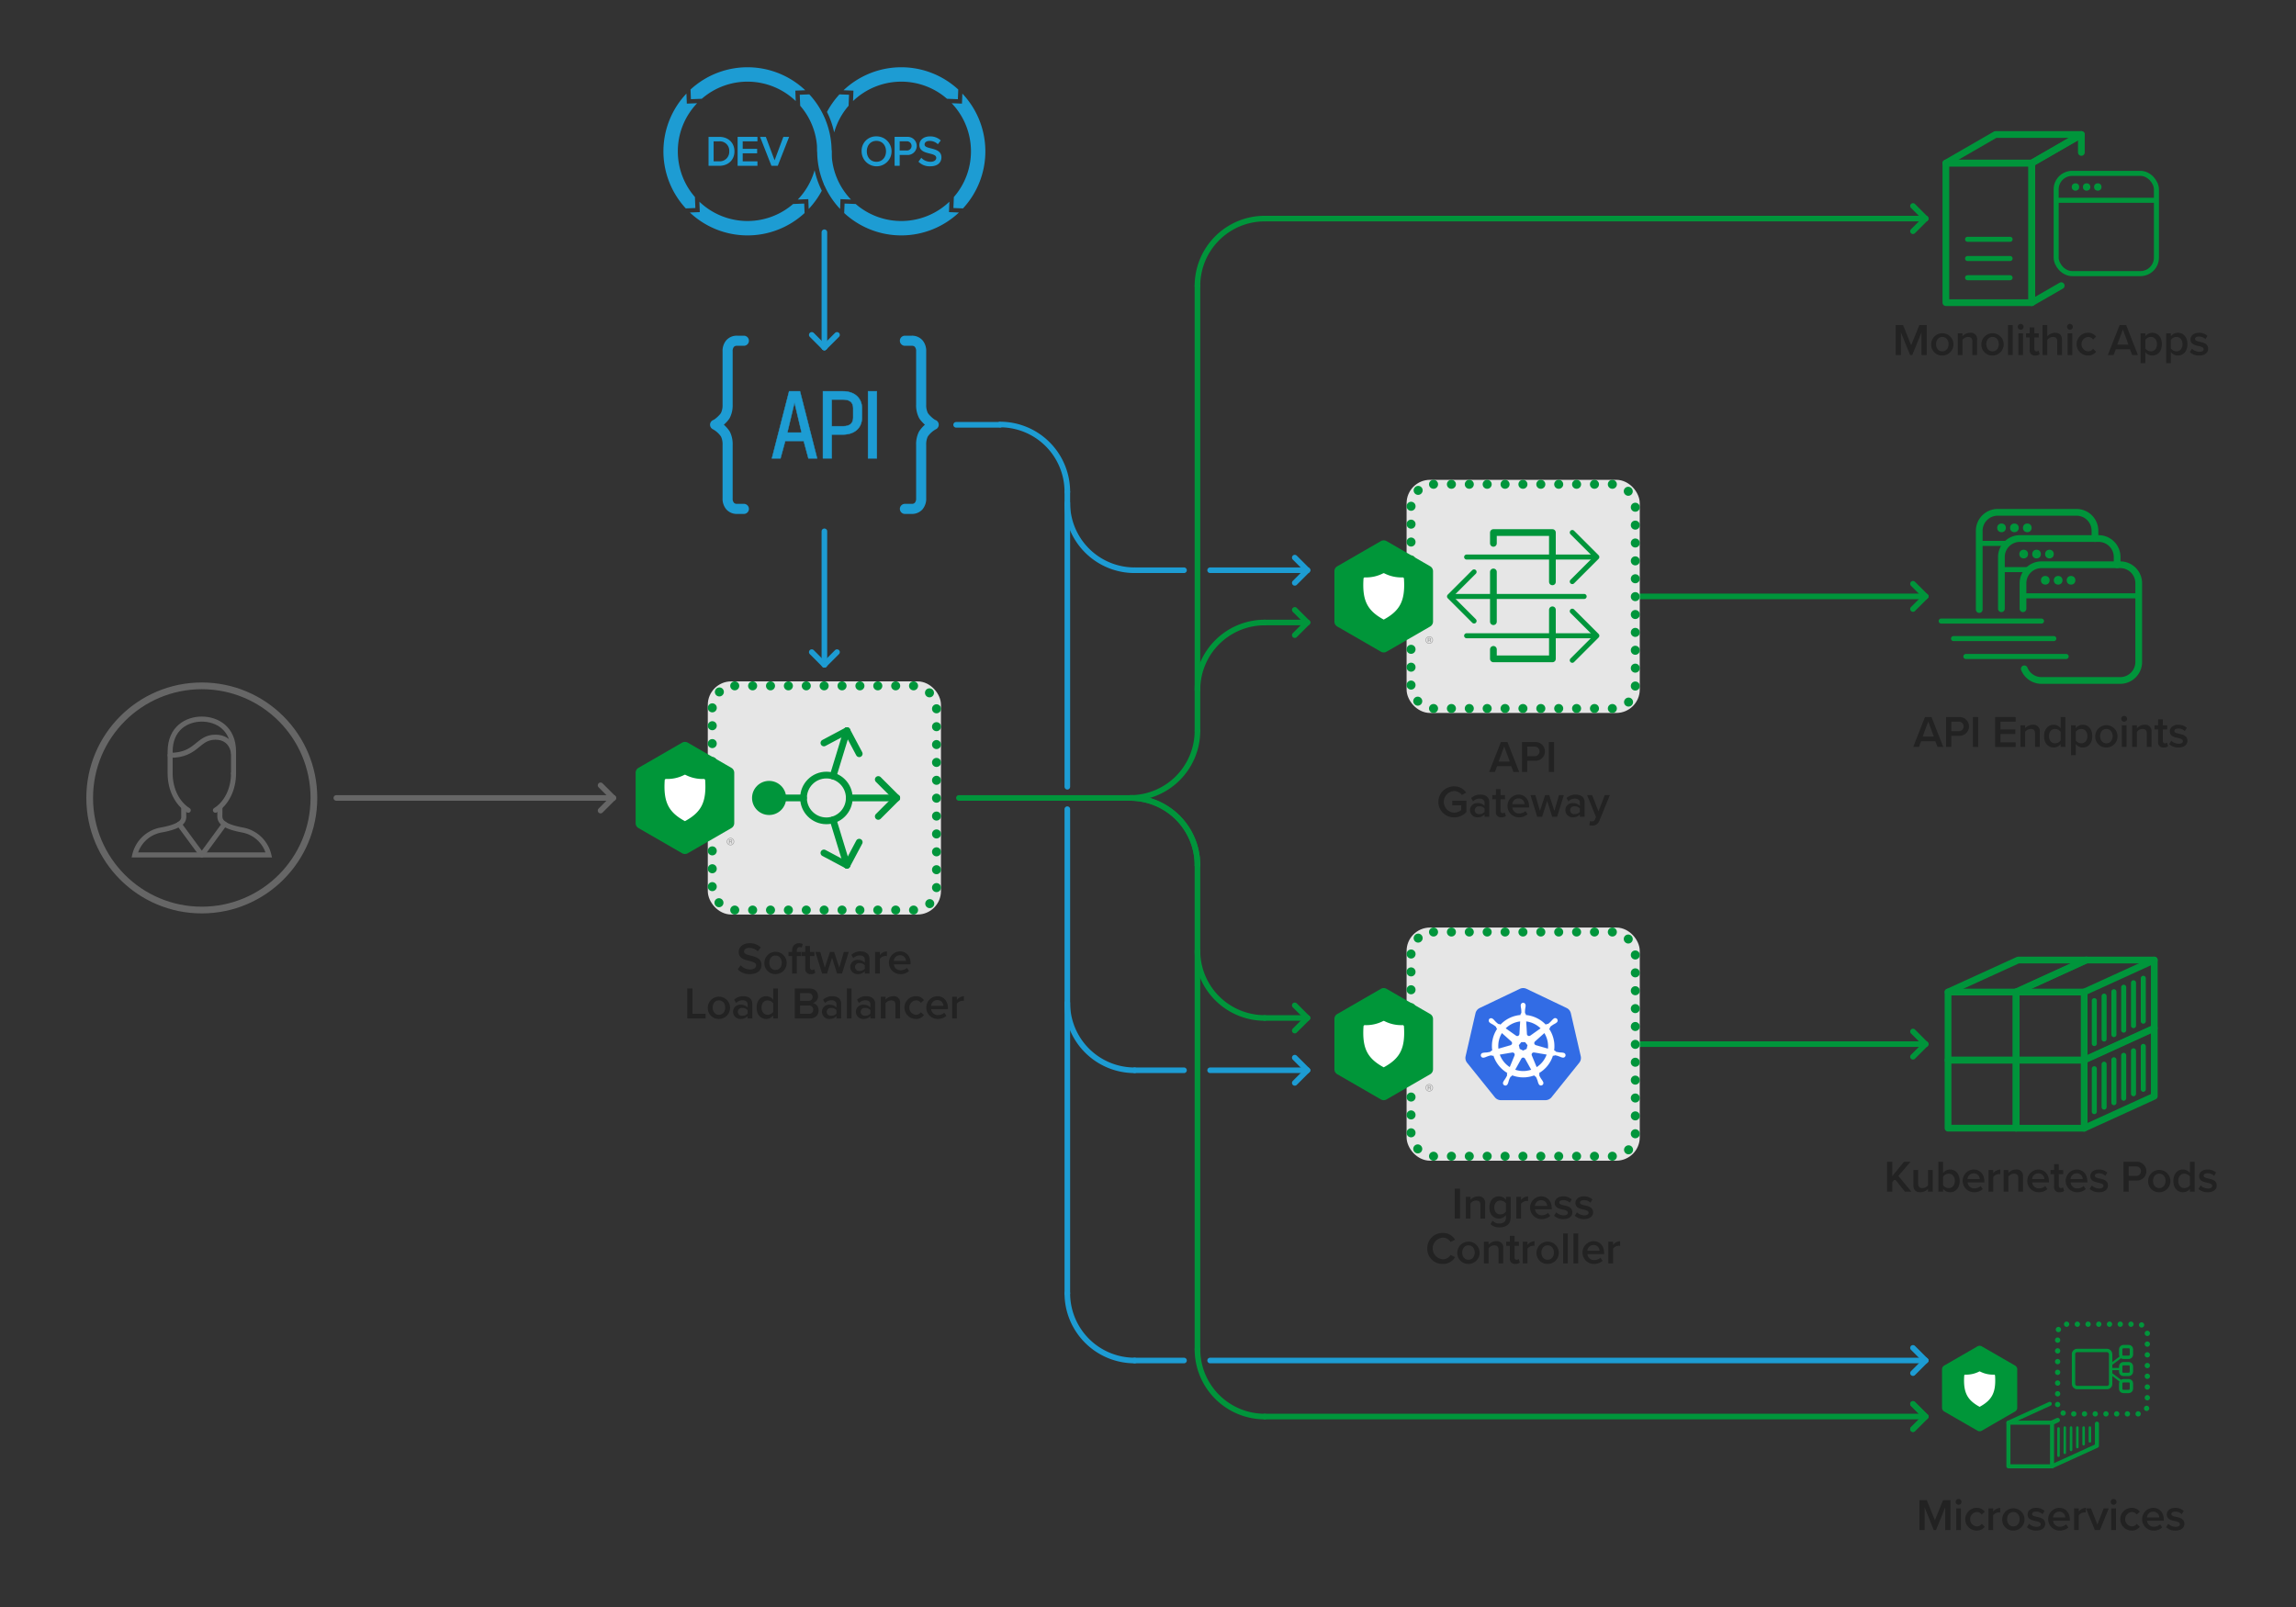 <svg viewBox="0 0 1024 717" xmlns="http://www.w3.org/2000/svg"><rect x="0" y="0" width="1024" height="717" fill="#333333" stroke="none"/><defs><style>.cls-1,.cls-10,.cls-11,.cls-12,.cls-13,.cls-14,.cls-17,.cls-18,.cls-2,.cls-20,.cls-22,.cls-24,.cls-25,.cls-26,.cls-28,.cls-3,.cls-30,.cls-31,.cls-33,.cls-4,.cls-5,.cls-7,.cls-8,.cls-9{fill:none;}.cls-1,.cls-2,.cls-3,.cls-4,.cls-8{stroke:#666;}.cls-1,.cls-14,.cls-17,.cls-18,.cls-19,.cls-2,.cls-24,.cls-28,.cls-3,.cls-30,.cls-31{stroke-miterlimit:10;}.cls-1,.cls-11,.cls-13,.cls-17,.cls-36{stroke-width:3px;}.cls-10,.cls-12,.cls-13,.cls-17,.cls-18,.cls-19,.cls-2,.cls-20,.cls-21,.cls-22,.cls-23,.cls-24,.cls-25,.cls-26,.cls-28,.cls-30,.cls-31,.cls-36,.cls-37,.cls-4,.cls-5,.cls-8,.cls-9{stroke-linecap:round;}.cls-12,.cls-14,.cls-18,.cls-2,.cls-3,.cls-4{stroke-width:2.25px;}.cls-10,.cls-11,.cls-12,.cls-13,.cls-20,.cls-21,.cls-22,.cls-23,.cls-25,.cls-26,.cls-36,.cls-37,.cls-4,.cls-5,.cls-8,.cls-9{stroke-linejoin:round;}.cls-5,.cls-9{stroke:#1d9cd3;}.cls-5{stroke-width:4.5px;}.cls-6{fill:#1d9cd3;}.cls-10,.cls-31,.cls-8,.cls-9{stroke-width:2.5px;}.cls-10,.cls-11,.cls-12,.cls-13,.cls-14,.cls-17,.cls-18,.cls-20,.cls-21,.cls-22,.cls-23,.cls-24,.cls-25,.cls-26,.cls-30,.cls-31,.cls-36,.cls-37{stroke:#00953b;}.cls-15{fill:#00953b;}.cls-16{fill:#222;}.cls-19,.cls-29{fill:#e6e6e6;}.cls-19,.cls-28{stroke:#e6e6e6;}.cls-19,.cls-28,.cls-30{stroke-width:4px;}.cls-20,.cls-21{stroke-width:1.8px;}.cls-21,.cls-23,.cls-27,.cls-36,.cls-37{fill:#fff;}.cls-22{stroke-width:1.125px;}.cls-23{stroke-width:2.025px;}.cls-24{stroke-width:2.36px;stroke-dasharray:0.015 4.769;}.cls-25{stroke-width:1.5px;}.cls-30{stroke-dasharray:0.037 7.938;}.cls-32{fill:#326ce5;}.cls-33{stroke:#fff;stroke-width:0.018px;}.cls-34{fill:#009639;}.cls-35{fill:#999;}.cls-37{stroke-width:2.75px;}</style></defs><g id="Layer_1"><circle r="50" cy="355.924" cx="90" class="cls-1"></circle><path d="M83.957,361.409c-4.776-2.917-8.078-9.175-8.078-16.426v-9.693c0-10.501,7.445-14.54,14.136-14.54h0c6.691,0,14.136,4.039,14.136,14.54v9.693" class="cls-2"></path><path d="M81.938,359.9v3.258c0,2.019,1.01,5.049-10.097,7.068a14.697,14.697,0,0,0-11.722,11.107h59.762A14.764,14.764,0,0,0,108.159,370.226c-10.823-2.015-10.097-5.049-10.097-7.068l.032-3.182" class="cls-3"></path><polyline points="79.919 367.634 90.016 381.333 100.113 367.572" class="cls-4"></polyline><path d="M75.88,336.903c12.117,0,12.117-8.078,20.194-8.078,7.531,0,8.078,7.104,8.078,7.104" class="cls-4"></path><path d="M96.074,361.409c4.776-2.917,8.078-9.175,8.078-16.426" class="cls-2"></path><path d="M331.76,151.988h-3.021a3.958,3.958,0,0,0-3.107,1.25,5.043,5.043,0,0,0-1.122,3.491v23.771a10.109,10.109,0,0,1-.992,4.784c-.662,1.236-3.331,3.758-4.596,4.16a12.737,12.737,0,0,1,4.596,4.168,10.154,10.154,0,0,1,.992,4.795v23.827a5.064,5.064,0,0,0,1.122,3.499,3.955,3.955,0,0,0,3.107,1.253h3.021" class="cls-5"></path><path d="M403.584,151.988h3.021a3.958,3.958,0,0,1,3.107,1.25,5.043,5.043,0,0,1,1.122,3.491v23.771a10.109,10.109,0,0,0,.992,4.784c.662,1.236,3.331,3.758,4.596,4.16a12.737,12.737,0,0,0-4.596,4.168,10.154,10.154,0,0,0-.992,4.795v23.827a5.064,5.064,0,0,1-1.122,3.499,3.955,3.955,0,0,1-3.107,1.253h-3.021" class="cls-5"></path><path d="M360.559,204.447l-2.109-7.76h-8.249l-2.108,7.76h-3.82l7.682-29.919h4.826l7.639,29.919Zm-3.041-11.49-3.171-13.459-3.212,13.459Z" class="cls-6"></path><path d="M356.709,174.622l7.591,29.731h-3.669l-2.109-7.76H350.13l-2.109,7.76h-3.627l7.633-29.731h4.681m-5.693,18.429h6.621L354.347,179.092l-3.331,13.959m5.839-18.616h-4.972l-.036.141-7.633,29.731-.06.234h4.012l.038-.138,2.071-7.621h8.105l2.071,7.621.038.138h4.053l-.06-.234-7.591-29.731-.036-.141ZM351.253,192.864l3.093-12.959,3.054,12.959Z" class="cls-6"></path><path d="M367.03,204.447V174.528h8.823c5.206,0,8.57,2.967,8.57,7.558v4.176c0,4.662-3.268,7.558-8.528,7.558H370.929v10.628Zm9.034-14.315c2.96,0,4.461-1.302,4.461-3.87V182.086c0-2.568-1.487-3.87-4.419-3.87H370.929v11.916Z" class="cls-6"></path><path d="M375.853,174.622c5.187,0,8.477,2.91,8.477,7.464v4.175c0,4.597-3.289,7.464-8.435,7.464h-5.06v10.627h-3.711V174.622h8.729m-5.018,15.604h5.229c2.994,0,4.555-1.349,4.555-3.964v-4.175c0-2.614-1.56-3.964-4.512-3.964h-5.271v12.103m5.018-15.791h-8.917v30.106h4.086V193.914h4.873c5.238,0,8.622-3.004,8.622-7.652v-4.175c0-4.648-3.401-7.652-8.664-7.652ZM371.023,178.31h5.084c2.87,0,4.325,1.271,4.325,3.776v4.175c0,2.506-1.469,3.777-4.367,3.777h-5.042V178.31Z" class="cls-6"></path><rect height="29.919" width="3.899" y="174.528" x="387.145" class="cls-6"></rect><path d="M390.95,174.622v29.731H387.239V174.622h3.711m.188-.188h-4.086v30.106h4.086V174.435Z" class="cls-6"></path><circle r="37.5" cy="67.5" cx="333.383" class="cls-7"></circle><circle r="37.5" cy="67.5" cx="401.962" class="cls-7"></circle><path d="M302.304,67.5a30.964,30.964,0,0,1,8.613-21.462l-4.602.18-.176-4.473a37.469,37.469,0,0,0-.284,51.211l4.272-.168-.193-4.903A30.949,30.949,0,0,1,302.304,67.5Z" class="cls-6"></path><path d="M359.138,40.258a37.471,37.471,0,0,0-51.168-.327l.17,4.314,4.855-.191a31.046,31.046,0,0,1,41.897,1.025l-.182-4.648Z" class="cls-6"></path><path d="M353.713,90.996a31.046,31.046,0,0,1-41.794-1.032l.183,4.65-4.427.174a37.47,37.47,0,0,0,51.163.241l-.166-4.228Z" class="cls-6"></path><path d="M367.672,82.691a37.441,37.441,0,0,0-6.719-40.602l-4.27.168.193,4.911A30.948,30.948,0,0,1,364.462,67.5" class="cls-6"></path><path d="M370.883,67.5a30.965,30.965,0,0,0,8.66,21.512l-4.695-.184-.172,4.382a37.502,37.502,0,0,1-7.004-40.907" class="cls-6"></path><path d="M368.827,49.932a37.638,37.638,0,0,1,5.564-7.843l4.27.168-.193,4.911A31.041,31.041,0,0,0,372.038,59.086l-0.0.002a39.342,39.342,0,0,0-3.21-9.156Z" class="cls-6"></path><path d="M433.041,67.5a30.964,30.964,0,0,0-8.613-21.462l4.602.18.176-4.473a37.469,37.469,0,0,1,.284,51.211l-4.272-.168.193-4.903A30.949,30.949,0,0,0,433.041,67.5Z" class="cls-6"></path><path d="M376.206,40.258a37.471,37.471,0,0,1,51.168-.327l-.17,4.314-4.855-.191a31.046,31.046,0,0,0-41.897,1.025l.182-4.648Z" class="cls-6"></path><path d="M381.632,90.996a31.046,31.046,0,0,0,41.794-1.032l-.183,4.65,4.427.174a37.47,37.47,0,0,1-51.163.241l.166-4.228Z" class="cls-6"></path><path d="M363.307,75.914a31.065,31.065,0,0,1-7.505,13.098l4.695-.184.172,4.382a37.673,37.673,0,0,0,5.847-8.146l-0.0 0a39.266,39.266,0,0,1-3.209-9.149Z" class="cls-6"></path><path d="M316.007,61.046h4.8c4.025,0,6.754,2.671,6.754,6.464,0,3.794-2.729,6.445-6.754,6.445H316.007Zm4.8,10.915a4.239,4.239,0,0,0,4.432-4.451,4.182,4.182,0,0,0-4.432-4.47H318.272v8.921Z" class="cls-6"></path><path d="M328.975,61.046h8.844v1.994h-6.58v3.348h6.445v1.994h-6.445v3.58h6.58v1.994h-8.844Z" class="cls-6"></path><path d="M338.981,61.046h2.574l3.909,10.451,3.909-10.451h2.574l-5.07,12.909h-2.826Z" class="cls-6"></path><path d="M390.876,60.823a6.677,6.677,0,1,1-6.599,6.677A6.404,6.404,0,0,1,390.876,60.823Zm0,2.013c-2.613,0-4.277,1.994-4.277,4.664,0,2.652,1.664,4.664,4.277,4.664,2.593,0,4.277-2.013,4.277-4.664C395.153,64.829,393.47,62.836,390.876,62.836Z" class="cls-6"></path><path d="M398.986,61.036h5.671a4.048,4.048,0,1,1,0,8.09h-3.406v4.819h-2.264Zm5.361,1.994h-3.096V67.132h3.096a2.057,2.057,0,1,0,0-4.103Z" class="cls-6"></path><path d="M410.889,70.384a5.569,5.569,0,0,0,4.083,1.78c1.858,0,2.593-.909,2.593-1.761,0-1.161-1.374-1.509-2.942-1.916-2.109-.523-4.587-1.142-4.587-3.871,0-2.129,1.877-3.773,4.703-3.773a6.718,6.718,0,0,1,4.838,1.799l-1.297,1.684a5.248,5.248,0,0,0-3.735-1.471c-1.335,0-2.187.639-2.187,1.606,0,1.006,1.316,1.335,2.845,1.722,2.129.542,4.664,1.2,4.664,4.006,0,2.148-1.51,3.987-4.993,3.987a6.907,6.907,0,0,1-5.245-2.051Z" class="cls-6"></path><line y2="355.924" x2="150" y1="355.924" x1="273.485" class="cls-8"></line><line y2="350.293" x2="267.853" y1="355.924" x1="273.485" class="cls-8"></line><line y2="361.556" x2="267.853" y1="355.924" x1="273.485" class="cls-8"></line><line y2="103.59" x2="367.672" y1="155" x1="367.672" class="cls-9"></line><line y2="149.369" x2="362.041" y1="155" x1="367.672" class="cls-9"></line><line y2="149.369" x2="373.304" y1="155" x1="367.672" class="cls-9"></line><line y2="236.988" x2="367.672" y1="296.508" x1="367.672" class="cls-9"></line><line y2="290.876" x2="362.041" y1="296.508" x1="367.672" class="cls-9"></line><line y2="290.876" x2="373.304" y1="296.508" x1="367.672" class="cls-9"></line><line y2="254.353" x2="539.705" y1="254.353" x1="583.091" class="cls-9"></line><line y2="259.984" x2="577.46" y1="254.353" x1="583.091" class="cls-9"></line><line y2="248.722" x2="577.46" y1="254.353" x1="583.091" class="cls-9"></line><line y2="266.02" x2="702.989" y1="266.02" x1="858.805" class="cls-10"></line><line y2="271.651" x2="853.174" y1="266.02" x1="858.805" class="cls-10"></line><line y2="260.389" x2="853.174" y1="266.02" x1="858.805" class="cls-10"></line><line y2="97.5" x2="564.058" y1="97.5" x1="858.805" class="cls-10"></line><line y2="103.131" x2="853.174" y1="97.5" x1="858.805" class="cls-10"></line><line y2="91.869" x2="853.174" y1="97.5" x1="858.805" class="cls-10"></line><line y2="465.729" x2="702.989" y1="465.729" x1="858.805" class="cls-10"></line><line y2="471.361" x2="853.174" y1="465.729" x1="858.805" class="cls-10"></line><line y2="460.098" x2="853.174" y1="465.729" x1="858.805" class="cls-10"></line><line y2="606.849" x2="539.705" y1="606.849" x1="858.805" class="cls-9"></line><line y2="612.48" x2="853.174" y1="606.849" x1="858.805" class="cls-9"></line><line y2="601.217" x2="853.174" y1="606.849" x1="858.805" class="cls-9"></line><line y2="631.849" x2="564.058" y1="631.849" x1="858.805" class="cls-10"></line><line y2="637.48" x2="853.174" y1="631.849" x1="858.805" class="cls-10"></line><line y2="626.217" x2="853.174" y1="631.849" x1="858.805" class="cls-10"></line><line y2="189.488" x2="446.02" y1="189.488" x1="426.422" class="cls-9"></line><path d="M446.02,189.353a30,30,0,0,1,30,30" class="cls-9"></path><path d="M564.058,631.849a30,30,0,0,1-30-30" class="cls-10"></path><line y2="360.925" x2="476.02" y1="576.849" x1="476.02" class="cls-9"></line><line y2="219.353" x2="476.02" y1="350.925" x1="476.02" class="cls-9"></line><line y2="127.5" x2="534.058" y1="325.924" x1="534.058" class="cls-10"></line><path d="M506.02,254.353a30,30,0,0,1-30-30" class="cls-9"></path><line y2="254.353" x2="528.058" y1="254.353" x1="506.02" class="cls-9"></line><path d="M506.02,477.396a30,30,0,0,1-30-30" class="cls-9"></path><line y2="477.396" x2="528.058" y1="477.396" x1="506.02" class="cls-9"></line><path d="M506.02,606.849a30,30,0,0,1-30-30" class="cls-9"></path><line y2="606.849" x2="528.058" y1="606.849" x1="506.02" class="cls-9"></line><line y2="477.396" x2="539.705" y1="477.396" x1="583.091" class="cls-9"></line><line y2="483.027" x2="577.46" y1="477.396" x1="583.091" class="cls-9"></line><line y2="471.765" x2="577.46" y1="477.396" x1="583.091" class="cls-9"></line><line y2="454.063" x2="564.058" y1="454.063" x1="583.091" class="cls-10"></line><line y2="459.694" x2="577.46" y1="454.063" x1="583.091" class="cls-10"></line><line y2="448.431" x2="577.46" y1="454.063" x1="583.091" class="cls-10"></line><path d="M564.058,454.063a30,30,0,0,1-30-30" class="cls-10"></path><line y2="277.672" x2="564.058" y1="277.672" x1="583.091" class="cls-10"></line><line y2="272.04" x2="577.46" y1="277.672" x1="583.091" class="cls-10"></line><line y2="283.303" x2="577.46" y1="277.672" x1="583.091" class="cls-10"></line><path d="M564.058,277.672a30,30,0,0,0-30,30" class="cls-10"></path><path d="M564.058,97.5a30,30,0,0,0-30,30" class="cls-10"></path><path d="M504.058,355.924a30,30,0,0,0,30-30" class="cls-10"></path><line y2="385.924" x2="534.058" y1="601.849" x1="534.058" class="cls-10"></line><path d="M504.058,355.924a30,30,0,0,1,30,30" class="cls-10"></path><line y2="637.48" x2="853.174" y1="631.849" x1="858.805" class="cls-10"></line><line y2="626.217" x2="853.174" y1="631.849" x1="858.805" class="cls-10"></line><path d="M504.058,355.924a30,30,0,0,1,30,30" class="cls-10"></path><rect height="62.246" width="38.304" y="72.754" x="867.851" class="cls-11"></rect><polygon points="928.272 60 889.968 60 867.851 72.754 906.155 72.754 928.272 60" class="cls-11"></polygon><line y2="106.734" x2="896.484" y1="106.734" x1="877.522" class="cls-12"></line><line y2="115.308" x2="896.484" y1="115.308" x1="877.522" class="cls-12"></line><line y2="123.882" x2="896.484" y1="123.882" x1="877.522" class="cls-12"></line><polyline points="928.272 67.985 928.272 60 906.155 72.754 906.155 135 919.293 127.424" class="cls-13"></polyline><rect rx="7.144" height="44.717" width="44.717" y="77.326" x="917.033" class="cls-14"></rect><line y2="89.334" x2="961.75" y1="89.334" x1="917.033" class="cls-14"></line><circle r="1.659" cy="83.409" cx="925.645" class="cls-15"></circle><circle r="1.659" cy="83.409" cx="930.622" class="cls-15"></circle><circle r="1.659" cy="83.409" cx="935.6" class="cls-15"></circle><path d="M856.974,148.237l-4.101,10.103h-1L847.792,148.237V158.34h-2.341V144.997H848.752l3.621,8.981,3.641-8.981h3.301V158.34h-2.341Z" class="cls-16"></path><path d="M861.291,153.499a4.972,4.972,0,1,1,4.962,5.081A4.837,4.837,0,0,1,861.291,153.499Zm7.762,0c0-1.7-1-3.201-2.8-3.201-1.781,0-2.781,1.501-2.781,3.201,0,1.72,1,3.221,2.781,3.221C868.053,156.72,869.053,155.219,869.053,153.499Z" class="cls-16"></path><path d="M879.673,152.299c0-1.501-.761-2.001-1.94-2.001a3.18,3.18,0,0,0-2.48,1.301v6.741h-2.101v-9.662H875.252v1.32a4.571,4.571,0,0,1,3.4-1.561,2.785,2.785,0,0,1,3.121,3.101v6.802h-2.101Z" class="cls-16"></path><path d="M883.691,153.499a4.972,4.972,0,1,1,4.962,5.081A4.837,4.837,0,0,1,883.691,153.499Zm7.762,0c0-1.7-1-3.201-2.8-3.201-1.781,0-2.781,1.501-2.781,3.201,0,1.72,1,3.221,2.781,3.221C890.453,156.72,891.453,155.219,891.453,153.499Z" class="cls-16"></path><path d="M895.552,144.997h2.101V158.34h-2.101Z" class="cls-16"></path><path d="M899.912,145.777a1.3,1.3,0,1,1,1.3,1.3A1.31,1.31,0,0,1,899.912,145.777Zm.26,2.9h2.101v9.662h-2.101Z" class="cls-16"></path><path d="M905.212,156.1v-5.581h-1.601V148.678h1.601v-2.641h2.101v2.641h1.96v1.841h-1.96v5.061c0,.66.32,1.141.92,1.141a1.358,1.358,0,0,0,.94-.34l.5,1.58a2.769,2.769,0,0,1-1.98.62A2.228,2.228,0,0,1,905.212,156.1Z" class="cls-16"></path><path d="M917.513,152.259c0-1.501-.78-1.961-1.96-1.961a3.246,3.246,0,0,0-2.48,1.301v6.741h-2.101V144.997h2.101v5.001a4.619,4.619,0,0,1,3.421-1.561c2.08,0,3.12,1.08,3.12,3.061v6.842H917.513Z" class="cls-16"></path><path d="M921.873,145.777a1.3,1.3,0,1,1,1.3,1.3A1.31,1.31,0,0,1,921.873,145.777Zm.26,2.9h2.101v9.662h-2.101Z" class="cls-16"></path><path d="M931.153,148.438a4.333,4.333,0,0,1,3.701,1.721l-1.38,1.28a2.578,2.578,0,0,0-2.221-1.141,3.225,3.225,0,0,0,0,6.422,2.627,2.627,0,0,0,2.221-1.141l1.38,1.28a4.333,4.333,0,0,1-3.701,1.721,5.072,5.072,0,0,1,0-10.143Z" class="cls-16"></path><path d="M949.953,155.779h-6.321l-.98,2.561h-2.561l5.241-13.343h2.921l5.241,13.343h-2.561Zm-5.661-2.061h5.001l-2.5-6.741Z" class="cls-16"></path><path d="M954.691,162.021V148.678H956.792v1.32a3.855,3.855,0,0,1,3.101-1.561c2.5,0,4.281,1.881,4.281,5.062s-1.781,5.081-4.281,5.081a3.793,3.793,0,0,1-3.101-1.58v5.021Zm4.581-11.723a3.133,3.133,0,0,0-2.48,1.301V155.419a3.192,3.192,0,0,0,2.48,1.301c1.66,0,2.721-1.341,2.721-3.221C961.993,151.639,960.933,150.298,959.272,150.298Z" class="cls-16"></path><path d="M966.092,162.021V148.678h2.101v1.32a3.855,3.855,0,0,1,3.101-1.561c2.5,0,4.281,1.881,4.281,5.062s-1.781,5.081-4.281,5.081a3.793,3.793,0,0,1-3.101-1.58v5.021Zm4.581-11.723a3.133,3.133,0,0,0-2.48,1.301V155.419a3.192,3.192,0,0,0,2.48,1.301c1.66,0,2.721-1.341,2.721-3.221C973.394,151.639,972.333,150.298,970.673,150.298Z" class="cls-16"></path><path d="M977.611,155.56A4.986,4.986,0,0,0,980.892,156.92c1.261,0,1.9-.461,1.9-1.181,0-.84-1.02-1.141-2.2-1.4-1.66-.36-3.641-.8-3.641-2.961,0-1.58,1.36-2.94,3.801-2.94a5.522,5.522,0,0,1,3.761,1.36l-.88,1.48a3.898,3.898,0,0,0-2.861-1.16c-1.1,0-1.8.4-1.8,1.08,0,.74.96,1,2.101,1.261,1.68.359,3.74.84,3.74,3.12,0,1.7-1.42,3.001-4.021,3.001a5.874,5.874,0,0,1-4.141-1.501Z" class="cls-16"></path><path d="M882.725,271.888v-35.123a8.246,8.246,0,0,1,8.246-8.246h35.123a8.246,8.246,0,0,1,8.246,8.246v3.447" class="cls-17"></path><line y2="242.381" x2="882.725" y1="242.381" x1="895.028" class="cls-14"></line><circle r="1.936" cy="235.45" cx="904.155" class="cls-15"></circle><circle r="1.936" cy="235.45" cx="892.665" class="cls-15"></circle><circle r="1.936" cy="235.45" cx="898.41" class="cls-15"></circle><path d="M892.61,271.522V248.458a8.246,8.246,0,0,1,8.246-8.246h35.123a8.246,8.246,0,0,1,8.246,8.246v3.447" class="cls-17"></path><line y2="254.074" x2="892.61" y1="254.074" x1="904.912" class="cls-14"></line><circle r="1.936" cy="247.143" cx="914.04" class="cls-15"></circle><circle r="1.936" cy="247.143" cx="902.55" class="cls-15"></circle><circle r="1.936" cy="247.143" cx="908.295" class="cls-15"></circle><path d="M902.239,271.522V260.151a8.246,8.246,0,0,1,8.246-8.246h35.123a8.246,8.246,0,0,1,8.246,8.246v35.123a8.246,8.246,0,0,1-8.246,8.246H910.485a8.249,8.249,0,0,1-7.663-5.194" class="cls-17"></path><line y2="265.766" x2="902.239" y1="265.766" x1="953.854" class="cls-14"></line><circle r="1.936" cy="258.836" cx="923.669" class="cls-15"></circle><circle r="1.936" cy="258.836" cx="912.179" class="cls-15"></circle><circle r="1.936" cy="258.836" cx="917.924" class="cls-15"></circle><line y2="277.025" x2="910.493" y1="277.025" x1="865.748" class="cls-18"></line><line y2="284.839" x2="915.995" y1="284.839" x1="871.25" class="cls-18"></line><line y2="292.823" x2="921.498" y1="292.823" x1="876.753" class="cls-18"></line><path d="M863.144,330.618h-6.321l-.98,2.561h-2.561l5.241-13.343h2.921l5.241,13.343H864.124Zm-5.661-2.061h5.001l-2.5-6.741Z" class="cls-16"></path><path d="M867.941,319.836h5.861a4.184,4.184,0,1,1,0,8.361h-3.521v4.981h-2.341Zm5.542,2.061h-3.201v4.24h3.201a2.126,2.126,0,1,0,0-4.24Z" class="cls-16"></path><path d="M879.901,319.836h2.341v13.343h-2.341Z" class="cls-16"></path><path d="M889.821,319.836h9.143v2.061h-6.802v3.461h6.661V327.418h-6.661v3.7h6.802v2.061h-9.143Z" class="cls-16"></path><path d="M907.623,327.138c0-1.501-.761-2.001-1.94-2.001a3.18,3.18,0,0,0-2.48,1.301v6.741h-2.101v-9.662h2.101V324.837a4.571,4.571,0,0,1,3.4-1.561,2.785,2.785,0,0,1,3.121,3.101v6.802h-2.101Z" class="cls-16"></path><path d="M919.043,331.858a3.914,3.914,0,0,1-3.101,1.561c-2.481,0-4.302-1.881-4.302-5.062,0-3.12,1.801-5.081,4.302-5.081a3.876,3.876,0,0,1,3.101,1.581V319.836h2.1v13.343H919.043Zm0-5.421a3.175,3.175,0,0,0-2.501-1.301c-1.66,0-2.721,1.341-2.721,3.221,0,1.86,1.061,3.201,2.721,3.201a3.16,3.16,0,0,0,2.501-1.28Z" class="cls-16"></path><path d="M923.661,336.859V323.517h2.101V324.837a3.855,3.855,0,0,1,3.101-1.561c2.5,0,4.281,1.881,4.281,5.062s-1.781,5.081-4.281,5.081a3.793,3.793,0,0,1-3.101-1.58v5.021Zm4.581-11.723a3.133,3.133,0,0,0-2.48,1.301v3.82a3.192,3.192,0,0,0,2.48,1.301c1.66,0,2.721-1.341,2.721-3.221C930.963,326.478,929.902,325.137,928.242,325.137Z" class="cls-16"></path><path d="M934.461,328.338a4.972,4.972,0,1,1,4.962,5.081A4.837,4.837,0,0,1,934.461,328.338Zm7.762,0c0-1.7-1-3.201-2.8-3.201-1.781,0-2.781,1.501-2.781,3.201,0,1.72,1,3.221,2.781,3.221C941.223,331.559,942.223,330.058,942.223,328.338Z" class="cls-16"></path><path d="M946.062,320.616a1.3,1.3,0,1,1,1.3,1.3A1.31,1.31,0,0,1,946.062,320.616Zm.26,2.9h2.101v9.662h-2.101Z" class="cls-16"></path><path d="M957.463,327.138c0-1.501-.761-2.001-1.94-2.001a3.18,3.18,0,0,0-2.48,1.301v6.741h-2.101v-9.662H953.042V324.837a4.571,4.571,0,0,1,3.4-1.561,2.785,2.785,0,0,1,3.121,3.101v6.802h-2.101Z" class="cls-16"></path><path d="M962.501,330.939v-5.581h-1.601v-1.841H962.501V320.876h2.101v2.641h1.96v1.841h-1.96V330.418c0,.66.32,1.141.92,1.141a1.358,1.358,0,0,0,.94-.34l.5,1.58a2.769,2.769,0,0,1-1.98.62A2.228,2.228,0,0,1,962.501,330.939Z" class="cls-16"></path><path d="M968.381,330.399a4.986,4.986,0,0,0,3.28,1.36c1.261,0,1.9-.461,1.9-1.181,0-.84-1.02-1.141-2.2-1.4-1.66-.36-3.641-.8-3.641-2.961,0-1.58,1.36-2.94,3.801-2.94a5.522,5.522,0,0,1,3.761,1.36l-.88,1.48a3.898,3.898,0,0,0-2.861-1.16c-1.1,0-1.8.4-1.8,1.08,0,.74.96,1,2.101,1.261,1.68.359,3.74.84,3.74,3.12,0,1.7-1.42,3.001-4.021,3.001a5.874,5.874,0,0,1-4.141-1.501Z" class="cls-16"></path><path d="M845.112,525.939l-1.16,1.36v4.261h-2.341V518.217h2.341v6.361l5.221-6.361h2.901l-5.422,6.301,5.821,7.042h-2.88Z" class="cls-16"></path><path d="M859.894,530.279a4.631,4.631,0,0,1-3.421,1.521c-2.08,0-3.101-1.08-3.101-3.061v-6.842h2.101v6.081c0,1.501.76,1.961,1.94,1.961a3.215,3.215,0,0,0,2.48-1.261v-6.781h2.101v9.662h-2.101Z" class="cls-16"></path><path d="M864.512,518.217h2.101v5.021a3.819,3.819,0,0,1,3.101-1.581c2.48,0,4.281,1.961,4.281,5.081,0,3.181-1.821,5.062-4.281,5.062a3.884,3.884,0,0,1-3.101-1.561v1.32h-2.101Zm4.581,11.723c1.681,0,2.74-1.32,2.74-3.201,0-1.88-1.06-3.221-2.74-3.221a3.153,3.153,0,0,0-2.48,1.32v3.821A3.119,3.119,0,0,0,869.093,529.94Z" class="cls-16"></path><path d="M880.233,521.657c2.9,0,4.761,2.221,4.761,5.262v.5H877.533a2.926,2.926,0,0,0,3.08,2.66,4.089,4.089,0,0,0,2.741-1.061l.96,1.381a5.634,5.634,0,0,1-3.921,1.4,5.073,5.073,0,0,1-.16-10.143Zm-2.721,4.281h5.441a2.584,2.584,0,0,0-2.721-2.561A2.665,2.665,0,0,0,877.513,525.939Z" class="cls-16"></path><path d="M886.872,521.898h2.101v1.42a4.125,4.125,0,0,1,3.141-1.64v2.08a3.103,3.103,0,0,0-.66-.06,3.335,3.335,0,0,0-2.48,1.28v6.581h-2.101Z" class="cls-16"></path><path d="M900.133,525.519c0-1.501-.761-2.001-1.94-2.001a3.18,3.18,0,0,0-2.48,1.301v6.741h-2.101v-9.662h2.101v1.32a4.571,4.571,0,0,1,3.4-1.561,2.785,2.785,0,0,1,3.121,3.101v6.802h-2.101Z" class="cls-16"></path><path d="M909.052,521.657c2.9,0,4.761,2.221,4.761,5.262v.5h-7.461a2.926,2.926,0,0,0,3.08,2.66,4.089,4.089,0,0,0,2.741-1.061l.96,1.381a5.634,5.634,0,0,1-3.921,1.4,5.073,5.073,0,0,1-.16-10.143Zm-2.721,4.281h5.441a2.584,2.584,0,0,0-2.721-2.561A2.665,2.665,0,0,0,906.331,525.939Z" class="cls-16"></path><path d="M916.11,529.319v-5.581h-1.601v-1.841h1.601V519.257h2.101v2.641h1.96v1.841h-1.96v5.061c0,.66.32,1.141.92,1.141a1.358,1.358,0,0,0,.94-.34l.5,1.58a2.769,2.769,0,0,1-1.98.62A2.228,2.228,0,0,1,916.11,529.319Z" class="cls-16"></path><path d="M926.172,521.657c2.9,0,4.761,2.221,4.761,5.262v.5h-7.461a2.926,2.926,0,0,0,3.08,2.66,4.089,4.089,0,0,0,2.741-1.061l.96,1.381a5.634,5.634,0,0,1-3.921,1.4,5.073,5.073,0,0,1-.16-10.143Zm-2.721,4.281h5.441a2.584,2.584,0,0,0-2.721-2.561A2.665,2.665,0,0,0,923.451,525.939Z" class="cls-16"></path><path d="M932.931,528.779a4.986,4.986,0,0,0,3.28,1.36c1.261,0,1.9-.461,1.9-1.181,0-.84-1.02-1.141-2.2-1.4-1.66-.36-3.641-.8-3.641-2.961,0-1.58,1.36-2.94,3.801-2.94a5.522,5.522,0,0,1,3.761,1.36l-.88,1.48a3.898,3.898,0,0,0-2.861-1.16c-1.1,0-1.8.4-1.8,1.08,0,.74.96,1,2.101,1.261,1.68.359,3.74.84,3.74,3.12,0,1.7-1.42,3.001-4.021,3.001a5.874,5.874,0,0,1-4.141-1.501Z" class="cls-16"></path><path d="M947.049,518.217h5.861a4.184,4.184,0,1,1,0,8.361h-3.521v4.981h-2.341Zm5.542,2.061h-3.201v4.24h3.201a2.126,2.126,0,1,0,0-4.24Z" class="cls-16"></path><path d="M958.048,526.719a4.972,4.972,0,1,1,4.962,5.081A4.837,4.837,0,0,1,958.048,526.719Zm7.762,0c0-1.7-1-3.201-2.8-3.201-1.781,0-2.781,1.501-2.781,3.201,0,1.72,1,3.221,2.781,3.221C964.81,529.94,965.81,528.439,965.81,526.719Z" class="cls-16"></path><path d="M976.711,530.239a3.914,3.914,0,0,1-3.101,1.561c-2.481,0-4.302-1.881-4.302-5.062,0-3.12,1.801-5.081,4.302-5.081a3.876,3.876,0,0,1,3.101,1.581v-5.021h2.1v13.343h-2.1Zm0-5.421a3.175,3.175,0,0,0-2.501-1.301c-1.66,0-2.721,1.341-2.721,3.221,0,1.86,1.061,3.201,2.721,3.201a3.16,3.16,0,0,0,2.501-1.28Z" class="cls-16"></path><path d="M981.449,528.779a4.986,4.986,0,0,0,3.28,1.36c1.261,0,1.9-.461,1.9-1.181,0-.84-1.02-1.141-2.2-1.4-1.66-.36-3.641-.8-3.641-2.961,0-1.58,1.36-2.94,3.801-2.94a5.522,5.522,0,0,1,3.761,1.36l-.88,1.48a3.898,3.898,0,0,0-2.861-1.16c-1.1,0-1.8.4-1.8,1.08,0,.74.96,1,2.101,1.261,1.68.359,3.74.84,3.74,3.12,0,1.7-1.42,3.001-4.021,3.001a5.874,5.874,0,0,1-4.141-1.501Z" class="cls-16"></path><path d="M648.808,530.191h2.34v13.343h-2.34Z" class="cls-16"></path><path d="M660.248,537.493c0-1.501-.76-2.001-1.94-2.001a3.182,3.182,0,0,0-2.48,1.301v6.741h-2.101v-9.662h2.101v1.32a4.574,4.574,0,0,1,3.4-1.561,2.785,2.785,0,0,1,3.121,3.101v6.802h-2.101Z" class="cls-16"></path><path d="M665.728,544.494a3.744,3.744,0,0,0,3.061,1.24c1.38,0,2.86-.64,2.86-2.62v-1.16a3.923,3.923,0,0,1-3.101,1.6c-2.461,0-4.281-1.78-4.281-4.961,0-3.12,1.801-4.961,4.281-4.961a3.851,3.851,0,0,1,3.101,1.58v-1.34H673.749v9.162c0,3.48-2.581,4.421-4.961,4.421a5.453,5.453,0,0,1-4.041-1.44Zm5.921-7.701a3.133,3.133,0,0,0-2.48-1.301c-1.66,0-2.721,1.24-2.721,3.101s1.061,3.101,2.721,3.101a3.135,3.135,0,0,0,2.48-1.3Z" class="cls-16"></path><path d="M676.267,533.872h2.101v1.42a4.125,4.125,0,0,1,3.141-1.64v2.08a3.103,3.103,0,0,0-.66-.06,3.333,3.333,0,0,0-2.48,1.28v6.581H676.267Z" class="cls-16"></path><path d="M687.308,533.632c2.9,0,4.761,2.221,4.761,5.262v.5h-7.462a2.927,2.927,0,0,0,3.081,2.66,4.085,4.085,0,0,0,2.74-1.061l.961,1.381a5.635,5.635,0,0,1-3.921,1.4,5.073,5.073,0,0,1-.16-10.143Zm-2.721,4.281h5.441a2.584,2.584,0,0,0-2.721-2.561A2.665,2.665,0,0,0,684.587,537.913Z" class="cls-16"></path><path d="M694.066,540.754a4.986,4.986,0,0,0,3.28,1.36c1.261,0,1.9-.461,1.9-1.181,0-.84-1.021-1.141-2.2-1.4-1.66-.36-3.641-.8-3.641-2.961,0-1.58,1.36-2.94,3.801-2.94a5.526,5.526,0,0,1,3.761,1.36l-.881,1.48a3.896,3.896,0,0,0-2.86-1.16c-1.101,0-1.8.4-1.8,1.08,0,.74.96,1,2.1,1.261,1.681.359,3.741.84,3.741,3.12,0,1.7-1.42,3.001-4.021,3.001a5.878,5.878,0,0,1-4.142-1.501Z" class="cls-16"></path><path d="M703.306,540.754a4.986,4.986,0,0,0,3.28,1.36c1.261,0,1.9-.461,1.9-1.181,0-.84-1.021-1.141-2.2-1.4-1.66-.36-3.641-.8-3.641-2.961,0-1.58,1.36-2.94,3.801-2.94a5.526,5.526,0,0,1,3.761,1.36l-.881,1.48a3.896,3.896,0,0,0-2.86-1.16c-1.101,0-1.8.4-1.8,1.08,0,.74.96,1,2.1,1.261,1.681.359,3.741.84,3.741,3.12,0,1.7-1.42,3.001-4.021,3.001a5.878,5.878,0,0,1-4.142-1.501Z" class="cls-16"></path><path d="M636.577,556.873a6.706,6.706,0,0,1,6.901-6.901,6.082,6.082,0,0,1,5.461,3l-2,1.021a4.004,4.004,0,0,0-3.461-1.94,4.832,4.832,0,0,0,0,9.642,3.961,3.961,0,0,0,3.461-1.94l2,1.021a6.106,6.106,0,0,1-5.461,3.001A6.707,6.707,0,0,1,636.577,556.873Z" class="cls-16"></path><path d="M649.956,558.693a4.972,4.972,0,1,1,4.961,5.081A4.837,4.837,0,0,1,649.956,558.693Zm7.762,0c0-1.7-1-3.201-2.801-3.201-1.78,0-2.78,1.501-2.78,3.201,0,1.72,1,3.221,2.78,3.221C656.718,561.914,657.718,560.413,657.718,558.693Z" class="cls-16"></path><path d="M668.338,557.493c0-1.501-.76-2.001-1.94-2.001A3.182,3.182,0,0,0,663.917,556.793v6.741h-2.101v-9.662H663.917v1.32a4.574,4.574,0,0,1,3.4-1.561,2.785,2.785,0,0,1,3.121,3.101v6.802h-2.101Z" class="cls-16"></path><path d="M673.376,561.294V555.713h-1.6v-1.841H673.376v-2.641h2.101v2.641h1.961V555.713h-1.961v5.061c0,.66.32,1.141.921,1.141a1.357,1.357,0,0,0,.939-.34l.5,1.58a2.769,2.769,0,0,1-1.98.62A2.229,2.229,0,0,1,673.376,561.294Z" class="cls-16"></path><path d="M679.137,553.872h2.101v1.42a4.125,4.125,0,0,1,3.141-1.64v2.08a3.103,3.103,0,0,0-.66-.06,3.333,3.333,0,0,0-2.48,1.28v6.581h-2.101Z" class="cls-16"></path><path d="M685.275,558.693a4.972,4.972,0,1,1,4.961,5.081A4.837,4.837,0,0,1,685.275,558.693Zm7.762,0c0-1.7-1-3.201-2.801-3.201-1.78,0-2.78,1.501-2.78,3.201,0,1.72,1,3.221,2.78,3.221C692.037,561.914,693.037,560.413,693.037,558.693Z" class="cls-16"></path><path d="M697.136,550.191h2.101v13.343h-2.101Z" class="cls-16"></path><path d="M701.756,550.191h2.101v13.343h-2.101Z" class="cls-16"></path><path d="M710.676,553.632c2.901,0,4.762,2.221,4.762,5.262v.5h-7.462a2.926,2.926,0,0,0,3.081,2.66,4.089,4.089,0,0,0,2.74-1.061l.96,1.381a5.632,5.632,0,0,1-3.921,1.4,5.073,5.073,0,0,1-.16-10.143Zm-2.721,4.281h5.441a2.584,2.584,0,0,0-2.721-2.561A2.666,2.666,0,0,0,707.955,557.913Z" class="cls-16"></path><path d="M717.315,553.872H719.416v1.42a4.125,4.125,0,0,1,3.141-1.64v2.08a3.103,3.103,0,0,0-.66-.06,3.333,3.333,0,0,0-2.48,1.28v6.581h-2.101Z" class="cls-16"></path><path d="M330.331,430.583a5.754,5.754,0,0,0,4.221,1.84c1.92,0,2.68-.939,2.68-1.82,0-1.2-1.42-1.56-3.041-1.98-2.181-.54-4.741-1.18-4.741-4,0-2.201,1.94-3.901,4.861-3.901a6.942,6.942,0,0,1,5.001,1.86l-1.34,1.74a5.425,5.425,0,0,0-3.861-1.521c-1.38,0-2.26.66-2.26,1.661,0,1.04,1.36,1.38,2.94,1.78,2.201.56,4.821,1.24,4.821,4.141,0,2.221-1.561,4.121-5.161,4.121a7.137,7.137,0,0,1-5.421-2.121Z" class="cls-16"></path><path d="M340.91,429.423a4.972,4.972,0,1,1,4.961,5.081A4.837,4.837,0,0,1,340.91,429.423Zm7.762,0c0-1.7-1-3.201-2.801-3.201-1.78,0-2.781,1.501-2.781,3.201,0,1.72,1,3.221,2.781,3.221C347.671,432.644,348.672,431.143,348.672,429.423Z" class="cls-16"></path><path d="M353.271,426.442h-1.6v-1.841h1.6v-.54c0-2.16,1.28-3.341,3.061-3.341a3.479,3.479,0,0,1,1.681.38l-.46,1.541a1.676,1.676,0,0,0-.84-.2c-.82,0-1.34.54-1.34,1.62v.54h1.96v1.841h-1.96v7.821h-2.101Z" class="cls-16"></path><path d="M359.15,432.024v-5.581h-1.6v-1.841h1.6V421.961H361.251v2.641h1.96v1.841H361.251V431.503c0,.66.32,1.141.92,1.141a1.358,1.358,0,0,0,.94-.34l.5,1.58a2.769,2.769,0,0,1-1.98.62A2.228,2.228,0,0,1,359.15,432.024Z" class="cls-16"></path><path d="M371.092,427.183l-2.24,7.081h-2.201l-3-9.662h2.18l2.041,7.021,2.301-7.021h1.84l2.3,7.021,2.041-7.021h2.181l-3.001,9.662h-2.2Z" class="cls-16"></path><path d="M385.692,433.224a4.078,4.078,0,0,1-3.121,1.28,3.21,3.21,0,0,1-3.361-3.201,3.112,3.112,0,0,1,3.361-3.141,3.994,3.994,0,0,1,3.121,1.24V427.962c0-1.12-.92-1.8-2.261-1.8a3.958,3.958,0,0,0-2.86,1.22l-.86-1.46a5.744,5.744,0,0,1,4.061-1.561c2.14,0,4.021.9,4.021,3.501v6.401h-2.1Zm0-2.621a2.829,2.829,0,0,0-2.301-1,1.757,1.757,0,1,0,0,3.461,2.829,2.829,0,0,0,2.301-1Z" class="cls-16"></path><path d="M390.31,424.602h2.101v1.42a4.126,4.126,0,0,1,3.141-1.64V426.462a3.1,3.1,0,0,0-.66-.06,3.334,3.334,0,0,0-2.48,1.28v6.581h-2.101Z" class="cls-16"></path><path d="M401.351,424.361c2.901,0,4.761,2.221,4.761,5.262v.5h-7.462a2.927,2.927,0,0,0,3.081,2.66,4.087,4.087,0,0,0,2.74-1.061l.96,1.381a5.634,5.634,0,0,1-3.921,1.4,5.073,5.073,0,0,1-.16-10.143Zm-2.721,4.281h5.441a2.584,2.584,0,0,0-2.721-2.561A2.665,2.665,0,0,0,398.63,428.643Z" class="cls-16"></path><path d="M306.491,440.921h2.34v11.282h5.881v2.061h-8.222Z" class="cls-16"></path><path d="M315.67,449.423a4.972,4.972,0,1,1,4.961,5.081A4.837,4.837,0,0,1,315.67,449.423Zm7.762,0c0-1.7-1-3.201-2.801-3.201-1.78,0-2.781,1.501-2.781,3.201,0,1.72,1,3.221,2.781,3.221C322.432,452.644,323.432,451.143,323.432,449.423Z" class="cls-16"></path><path d="M333.432,453.224a4.078,4.078,0,0,1-3.121,1.28,3.21,3.21,0,0,1-3.361-3.201,3.112,3.112,0,0,1,3.361-3.141,3.994,3.994,0,0,1,3.121,1.24V447.962c0-1.12-.92-1.8-2.261-1.8a3.958,3.958,0,0,0-2.86,1.22l-.86-1.46a5.744,5.744,0,0,1,4.061-1.561c2.14,0,4.021.9,4.021,3.501v6.401h-2.1Zm0-2.621a2.829,2.829,0,0,0-2.301-1,1.757,1.757,0,1,0,0,3.461,2.829,2.829,0,0,0,2.301-1Z" class="cls-16"></path><path d="M344.852,452.943A3.914,3.914,0,0,1,341.751,454.504c-2.48,0-4.301-1.881-4.301-5.062,0-3.12,1.8-5.081,4.301-5.081a3.876,3.876,0,0,1,3.101,1.581V440.921h2.101v13.343h-2.101Zm0-5.421a3.172,3.172,0,0,0-2.5-1.301c-1.66,0-2.721,1.341-2.721,3.221,0,1.86,1.061,3.201,2.721,3.201a3.158,3.158,0,0,0,2.5-1.28Z" class="cls-16"></path><path d="M354.47,440.921h6.562c2.44,0,3.801,1.521,3.801,3.4a2.998,2.998,0,0,1-2.321,3.061,3.282,3.282,0,0,1,2.581,3.281c0,2.061-1.38,3.601-3.881,3.601h-6.741Zm6.081,5.521a1.736,1.736,0,1,0,0-3.461h-3.741v3.461Zm.1,5.761a1.798,1.798,0,0,0,2.041-1.86,1.834,1.834,0,0,0-2.041-1.84h-3.841v3.7Z" class="cls-16"></path><path d="M373.071,453.224a4.078,4.078,0,0,1-3.121,1.28,3.21,3.21,0,0,1-3.361-3.201,3.112,3.112,0,0,1,3.361-3.141,3.993,3.993,0,0,1,3.121,1.24V447.962c0-1.12-.92-1.8-2.261-1.8a3.958,3.958,0,0,0-2.86,1.22l-.86-1.46a5.744,5.744,0,0,1,4.061-1.561c2.14,0,4.021.9,4.021,3.501v6.401h-2.1Zm0-2.621a2.829,2.829,0,0,0-2.301-1,1.757,1.757,0,1,0,0,3.461,2.829,2.829,0,0,0,2.301-1Z" class="cls-16"></path><path d="M377.69,440.921h2.101v13.343h-2.101Z" class="cls-16"></path><path d="M388.211,453.224a4.078,4.078,0,0,1-3.121,1.28,3.21,3.21,0,0,1-3.361-3.201,3.112,3.112,0,0,1,3.361-3.141,3.993,3.993,0,0,1,3.121,1.24V447.962c0-1.12-.92-1.8-2.261-1.8a3.958,3.958,0,0,0-2.86,1.22l-.86-1.46a5.744,5.744,0,0,1,4.061-1.561c2.14,0,4.021.9,4.021,3.501v6.401h-2.1Zm0-2.621a2.829,2.829,0,0,0-2.301-1,1.757,1.757,0,1,0,0,3.461,2.829,2.829,0,0,0,2.301-1Z" class="cls-16"></path><path d="M399.351,448.223c0-1.501-.76-2.001-1.94-2.001a3.18,3.18,0,0,0-2.48,1.301v6.741h-2.101v-9.662h2.101v1.32a4.573,4.573,0,0,1,3.4-1.561,2.785,2.785,0,0,1,3.121,3.101v6.802h-2.1Z" class="cls-16"></path><path d="M408.37,444.361a4.333,4.333,0,0,1,3.701,1.721l-1.38,1.28a2.578,2.578,0,0,0-2.22-1.141,3.225,3.225,0,0,0,0,6.422,2.627,2.627,0,0,0,2.22-1.141l1.38,1.28a4.333,4.333,0,0,1-3.701,1.721,5.072,5.072,0,0,1,0-10.143Z" class="cls-16"></path><path d="M418.01,444.361c2.901,0,4.761,2.221,4.761,5.262v.5h-7.462a2.927,2.927,0,0,0,3.081,2.66,4.087,4.087,0,0,0,2.74-1.061l.96,1.381a5.634,5.634,0,0,1-3.921,1.4,5.073,5.073,0,0,1-.16-10.143Zm-2.721,4.281h5.441a2.584,2.584,0,0,0-2.721-2.561A2.665,2.665,0,0,0,415.289,448.643Z" class="cls-16"></path><path d="M424.649,444.602H426.749v1.42a4.128,4.128,0,0,1,3.141-1.64V446.462a3.091,3.091,0,0,0-.66-.06,3.335,3.335,0,0,0-2.48,1.28v6.581h-2.1Z" class="cls-16"></path><path d="M674.009,341.763h-6.322l-.979,2.561h-2.561l5.241-13.343h2.92l5.241,13.343h-2.561Zm-5.662-2.061h5.002l-2.501-6.741Z" class="cls-16"></path><path d="M678.807,330.981H684.668a4.184,4.184,0,1,1,0,8.361h-3.521v4.981h-2.34Zm5.541,2.061h-3.201v4.24h3.201a2.126,2.126,0,1,0,0-4.24Z" class="cls-16"></path><path d="M690.767,330.981h2.34V344.323H690.767Z" class="cls-16"></path><path d="M648.528,350.761a6.273,6.273,0,0,1,5.381,2.78l-1.921,1.08a4.248,4.248,0,0,0-3.46-1.78,4.837,4.837,0,0,0,0,9.662,4.892,4.892,0,0,0,3.16-1.2v-2.081H647.708v-2.06h6.321v5.001a7.238,7.238,0,0,1-5.501,2.42,6.912,6.912,0,1,1,0-13.822Z" class="cls-16"></path><path d="M662.107,363.283a4.076,4.076,0,0,1-3.12,1.28,3.21,3.21,0,0,1-3.361-3.201,3.112,3.112,0,0,1,3.361-3.141,3.993,3.993,0,0,1,3.12,1.24v-1.44c0-1.12-.92-1.8-2.261-1.8a3.958,3.958,0,0,0-2.86,1.22l-.86-1.46a5.745,5.745,0,0,1,4.062-1.561c2.14,0,4.021.9,4.021,3.501v6.401h-2.101Zm0-2.621a2.828,2.828,0,0,0-2.301-1,1.757,1.757,0,1,0,0,3.461,2.828,2.828,0,0,0,2.301-1Z" class="cls-16"></path><path d="M667.146,362.083V356.502H665.546v-1.841h1.601v-2.641h2.101v2.641h1.96V356.502h-1.96v5.061c0,.66.319,1.141.92,1.141a1.358,1.358,0,0,0,.94-.34l.5,1.58a2.769,2.769,0,0,1-1.98.62A2.228,2.228,0,0,1,667.146,362.083Z" class="cls-16"></path><path d="M677.207,354.421c2.9,0,4.761,2.221,4.761,5.262v.5h-7.462a2.927,2.927,0,0,0,3.081,2.66,4.085,4.085,0,0,0,2.74-1.061l.961,1.381a5.635,5.635,0,0,1-3.921,1.4A5.073,5.073,0,0,1,677.207,354.421Zm-2.721,4.281h5.441a2.584,2.584,0,0,0-2.721-2.561A2.665,2.665,0,0,0,674.486,358.702Z" class="cls-16"></path><path d="M690.027,357.242l-2.24,7.081h-2.201l-3-9.662h2.18l2.041,7.021,2.301-7.021h1.84l2.301,7.021,2.04-7.021h2.181l-3.001,9.662h-2.2Z" class="cls-16"></path><path d="M704.627,363.283a4.076,4.076,0,0,1-3.12,1.28,3.21,3.21,0,0,1-3.361-3.201,3.112,3.112,0,0,1,3.361-3.141A3.993,3.993,0,0,1,704.627,359.462v-1.44c0-1.12-.92-1.8-2.261-1.8a3.958,3.958,0,0,0-2.86,1.22l-.86-1.46A5.745,5.745,0,0,1,702.707,354.421c2.14,0,4.021.9,4.021,3.501v6.401H704.627Zm0-2.621a2.828,2.828,0,0,0-2.301-1,1.757,1.757,0,1,0,0,3.461,2.828,2.828,0,0,0,2.301-1Z" class="cls-16"></path><path d="M709.945,366.384a1.31,1.31,0,0,0,1.381-.84l.479-1.101-3.961-9.782h2.241l2.82,7.241,2.82-7.241h2.261l-4.661,11.402a3.235,3.235,0,0,1-3.32,2.181,6.004,6.004,0,0,1-1.181-.14l.32-1.881A2.2,2.2,0,0,0,709.945,366.384Z" class="cls-16"></path><rect height="7.968" width="3.915" y="291.171" x="689.074" class="cls-19"></rect><path d="M867.554,672.371l-4.101,10.103h-1l-4.081-10.103v10.103h-2.341V669.131H859.332l3.621,8.981,3.641-8.981h3.301v13.343h-2.341Z" class="cls-16"></path><path d="M872.212,669.911a1.3,1.3,0,1,1,1.3,1.3A1.31,1.31,0,0,1,872.212,669.911Zm.26,2.9h2.101v9.662h-2.101Z" class="cls-16"></path><path d="M881.493,672.571a4.332,4.332,0,0,1,3.7,1.721l-1.38,1.28a2.578,2.578,0,0,0-2.221-1.141,3.225,3.225,0,0,0,0,6.422,2.627,2.627,0,0,0,2.221-1.141l1.38,1.28a4.332,4.332,0,0,1-3.7,1.721,5.072,5.072,0,0,1,0-10.143Z" class="cls-16"></path><path d="M886.832,672.812h2.101v1.42a4.125,4.125,0,0,1,3.141-1.64v2.08a3.103,3.103,0,0,0-.66-.06,3.335,3.335,0,0,0-2.48,1.28v6.581H886.832Z" class="cls-16"></path><path d="M892.971,677.633a4.972,4.972,0,1,1,4.962,5.081A4.837,4.837,0,0,1,892.971,677.633Zm7.762,0c0-1.7-1-3.201-2.8-3.201-1.781,0-2.781,1.501-2.781,3.201,0,1.72,1,3.221,2.781,3.221C899.732,680.854,900.732,679.353,900.732,677.633Z" class="cls-16"></path><path d="M904.951,679.693a4.986,4.986,0,0,0,3.28,1.36c1.261,0,1.9-.461,1.9-1.181,0-.84-1.02-1.141-2.2-1.4-1.66-.36-3.641-.8-3.641-2.961,0-1.58,1.36-2.94,3.801-2.94a5.522,5.522,0,0,1,3.761,1.36l-.88,1.48a3.898,3.898,0,0,0-2.861-1.16c-1.1,0-1.8.4-1.8,1.08,0,.74.96,1,2.101,1.261,1.68.359,3.74.84,3.74,3.12,0,1.7-1.42,3.001-4.021,3.001a5.874,5.874,0,0,1-4.141-1.501Z" class="cls-16"></path><path d="M918.371,672.571c2.9,0,4.761,2.221,4.761,5.262v.5H915.671a2.926,2.926,0,0,0,3.08,2.66,4.089,4.089,0,0,0,2.741-1.061l.96,1.381a5.634,5.634,0,0,1-3.921,1.4,5.073,5.073,0,0,1-.16-10.143Zm-2.721,4.281h5.441a2.584,2.584,0,0,0-2.721-2.561A2.665,2.665,0,0,0,915.65,676.853Z" class="cls-16"></path><path d="M925.01,672.812h2.101v1.42a4.125,4.125,0,0,1,3.141-1.64v2.08a3.103,3.103,0,0,0-.66-.06,3.335,3.335,0,0,0-2.48,1.28v6.581h-2.101Z" class="cls-16"></path><path d="M930.35,672.812h2.24l2.821,7.241,2.82-7.241h2.261l-3.941,9.662H934.29Z" class="cls-16"></path><path d="M941.35,669.911a1.3,1.3,0,1,1,1.3,1.3A1.31,1.31,0,0,1,941.35,669.911Zm.26,2.9H943.71v9.662h-2.101Z" class="cls-16"></path><path d="M950.63,672.571a4.333,4.333,0,0,1,3.701,1.721l-1.38,1.28a2.578,2.578,0,0,0-2.221-1.141,3.225,3.225,0,0,0,0,6.422,2.627,2.627,0,0,0,2.221-1.141l1.38,1.28a4.333,4.333,0,0,1-3.701,1.721,5.072,5.072,0,0,1,0-10.143Z" class="cls-16"></path><path d="M960.27,672.571c2.9,0,4.761,2.221,4.761,5.262v.5h-7.461a2.926,2.926,0,0,0,3.08,2.66,4.089,4.089,0,0,0,2.741-1.061l.96,1.381a5.634,5.634,0,0,1-3.921,1.4,5.073,5.073,0,0,1-.16-10.143Zm-2.721,4.281h5.441a2.584,2.584,0,0,0-2.721-2.561A2.665,2.665,0,0,0,957.549,676.853Z" class="cls-16"></path><path d="M967.028,679.693a4.986,4.986,0,0,0,3.28,1.36c1.261,0,1.9-.461,1.9-1.181,0-.84-1.02-1.141-2.2-1.4-1.66-.36-3.641-.8-3.641-2.961,0-1.58,1.36-2.94,3.801-2.94a5.522,5.522,0,0,1,3.761,1.36l-.88,1.48a3.898,3.898,0,0,0-2.861-1.16c-1.1,0-1.8.4-1.8,1.08,0,.74.96,1,2.101,1.261,1.68.359,3.74.84,3.74,3.12,0,1.7-1.42,3.001-4.021,3.001a5.874,5.874,0,0,1-4.141-1.501Z" class="cls-16"></path><polyline points="935.22 635.005 935.22 644.903 915.191 654.043" class="cls-20"></polyline><line y2="626.171" x2="914.189" y1="634.59" x1="895.739" class="cls-21"></line><line y2="649.312" x2="918.081" y1="637.151" x1="918.081" class="cls-22"></line><line y2="648.019" x2="920.881" y1="636.758" x1="920.881" class="cls-22"></line><line y2="646.751" x2="923.681" y1="636.758" x1="923.681" class="cls-22"></line><line y2="645.477" x2="926.481" y1="636.758" x1="926.481" class="cls-22"></line><line y2="644.197" x2="929.281" y1="636.758" x1="929.281" class="cls-22"></line><line y2="642.92" x2="932.081" y1="636.758" x1="932.081" class="cls-22"></line><line y2="633.451" x2="917.687" y1="634.59" x1="915.191" class="cls-23"></line><rect height="19.452" width="19.452" y="634.59" x="895.739" class="cls-20"></rect><rect rx="4" height="40" width="40" y="590.655" x="917.687" class="cls-24"></rect><rect transform="translate(329.941 1566.471) rotate(-90)" rx="1.151" height="4.779" width="4.779" y="615.876" x="945.816" class="cls-25"></rect><rect transform="translate(337.551 1558.86) rotate(-90)" rx="1.151" height="4.779" width="4.779" y="608.265" x="945.816" class="cls-25"></rect><rect transform="translate(345.162 1551.25) rotate(-90)" rx="1.151" height="4.779" width="4.779" y="600.655" x="945.816" class="cls-25"></rect><line y2="610.655" x2="945.816" y1="610.655" x1="941.613" class="cls-26"></line><line y2="616.267" x2="946.162" y1="612.632" x1="941.39" class="cls-26"></line><line y2="605.042" x2="946.162" y1="608.677" x1="941.39" class="cls-26"></line><rect rx="1.563" height="16.552" width="16.552" y="602.378" x="924.78" class="cls-25"></rect><rect rx="8.471" height="100" width="100" y="305.924" x="317.672" class="cls-27"></rect><rect rx="8.471" height="100" width="100" y="305.924" x="317.672" class="cls-28"></rect><rect rx="10" height="100" width="100" y="305.924" x="317.672" class="cls-29"></rect><rect rx="10" height="100" width="100" y="305.924" x="317.672" class="cls-30"></rect><circle r="7.606" cy="355.924" cx="343.012" class="cls-15"></circle><circle r="10.206" cy="355.924" cx="368.568" class="cls-17"></circle><line y2="355.924" x2="399.939" y1="355.924" x1="378.774" class="cls-17"></line><line y2="355.924" x2="358.362" y1="355.924" x1="345.572" class="cls-17"></line><line y2="355.924" x2="399.939" y1="364.16" x1="391.703" class="cls-17"></line><line y2="347.69" x2="391.703" y1="355.925" x1="399.939" class="cls-17"></line><line y2="385.924" x2="377.74" y1="365.686" x1="371.552" class="cls-17"></line><line y2="385.924" x2="377.74" y1="380.456" x1="367.456" class="cls-17"></line><line y2="375.641" x2="383.207" y1="385.924" x1="377.739" class="cls-17"></line><line y2="325.924" x2="377.74" y1="346.163" x1="371.552" class="cls-17"></line><line y2="325.924" x2="377.74" y1="336.208" x1="383.208" class="cls-17"></line><line y2="331.393" x2="367.457" y1="325.925" x1="377.741" class="cls-17"></line><line y2="355.925" x2="427.672" y1="355.925" x1="504.058" class="cls-31"></line><rect rx="8.471" height="100" width="100" y="216.02" x="629.326" class="cls-27"></rect><rect rx="8.471" height="100" width="100" y="216.02" x="629.326" class="cls-28"></rect><rect rx="10" height="100" width="100" y="216.02" x="629.326" class="cls-29"></rect><rect rx="10" height="100" width="100" y="216.02" x="629.326" class="cls-30"></rect><polyline points="692.365 271.993 692.365 293.886 666.046 293.886 666.046 289.645" class="cls-13"></polyline><polyline points="666.046 242.372 666.046 237.542 692.365 237.542 692.365 259.534" class="cls-13"></polyline><polyline points="657.423 255.097 646.477 266.043 657.423 276.989" class="cls-12"></polyline><line y2="266.043" x2="706.514" y1="266.043" x1="647.418" class="cls-12"></line><polyline points="701.228 259.412 712.174 248.466 701.228 237.52" class="cls-12"></polyline><line y2="248.466" x2="654.104" y1="248.466" x1="711.233" class="cls-12"></line><polyline points="701.228 294.52 712.174 283.574 701.228 272.628" class="cls-12"></polyline><line y2="283.574" x2="654.104" y1="283.574" x1="711.233" class="cls-12"></line><line y2="255.103" x2="666.046" y1="277.306" x1="666.046" class="cls-13"></line><rect rx="8.471" height="100" width="100" y="415.729" x="629.326" class="cls-27"></rect><rect rx="8.471" height="100" width="100" y="415.729" x="629.326" class="cls-28"></rect><rect rx="10" height="100" width="100" y="415.729" x="629.326" class="cls-29"></rect><rect rx="10" height="100" width="100" y="415.729" x="629.326" class="cls-30"></rect><path d="M679.147,440.734a3.45,3.45,0,0,0-1.313.332l-17.915,8.56a3.456,3.456,0,0,0-1.853,2.305l-4.42,19.228a3.416,3.416,0,0,0,.465,2.605q.091.14.195.27l12.4,15.418a3.49,3.49,0,0,0,2.679,1.278l19.885-.005a3.49,3.49,0,0,0,2.679-1.276l12.395-15.42a3.428,3.428,0,0,0,.662-2.875l-4.426-19.227a3.457,3.457,0,0,0-1.854-2.305l-17.917-8.555A3.461,3.461,0,0,0,679.147,440.734Z" class="cls-32"></path><path d="M679.291,471.729a.954.954,0,0,1,.866.497h.021l2.729,4.931q-.531.178-1.091.305a11.087,11.087,0,0,1-6.051-.312l2.722-4.922h.005A.948.948,0,0,1,679.291,471.729Zm-4.676-2.27a.945.945,0,0,1,.855,1.317l.016.02-2.144,5.183a11.102,11.102,0,0,1-4.456-5.577l5.535-.939.009.011A.939.939,0,0,1,674.614,469.458Zm9.378-.023a.927.927,0,0,1,.218.016l.009-.011,5.584.944a11.059,11.059,0,0,1-4.47,5.616l-2.168-5.235.007-.009a.949.949,0,0,1,.821-1.32Zm-5.531-4.587h1.725l1.072,1.34-.385,1.673-1.549.745-1.553-.747-.385-1.673Zm10.312-4.055a11.243,11.243,0,0,1,1.615,6.97L684.963,466.2l-.005-.023a.946.946,0,0,1-.371-1.625l-.002-.011Zm-18.927-.002,4.211,3.767-.005.023a.945.945,0,0,1-.371,1.625l-.005.018-5.398,1.558A11.045,11.045,0,0,1,669.846,460.791ZM680.67,455.594a11.141,11.141,0,0,1,6.424,3.098l-4.582,3.249-.016-.007a.947.947,0,0,1-1.503-.722l-.005-.002Zm-2.688,0-.318,5.625-.023.011a.945.945,0,0,1-1.501.724l-.009.005-4.612-3.27a11.044,11.044,0,0,1,5.32-2.898A11.363,11.363,0,0,1,677.982,455.594Zm1.343-8.317a1.137,1.137,0,0,0-1.072,1.191c0,.01.002.02.002.03-.001.089-.005.197-.002.275a8.933,8.933,0,0,0,.146,1.02,10.024,10.024,0,0,1,.119,1.945,1.169,1.169,0,0,1-.348.555l-.025.454a13.978,13.978,0,0,0-1.939.298,13.793,13.793,0,0,0-7.006,4.003c-.118-.081-.325-.229-.387-.275a.849.849,0,0,1-.637-.062,10.022,10.022,0,0,1-1.446-1.306,9.003,9.003,0,0,0-.706-.749c-.065-.056-.165-.132-.238-.19a1.276,1.276,0,0,0-.747-.282,1.032,1.032,0,0,0-.855.378,1.136,1.136,0,0,0,.263,1.581l.016.011c.071.057.158.131.222.179a8.97,8.97,0,0,0,.889.52,9.995,9.995,0,0,1,1.595,1.12,1.191,1.191,0,0,1,.215.619l.344.307a13.877,13.877,0,0,0-2.188,9.673l-.449.131a1.488,1.488,0,0,1-.46.465,10.023,10.023,0,0,1-1.922.316,8.958,8.958,0,0,0-1.029.083c-.082.015-.196.045-.286.066l-.009.002-.016.004a1.076,1.076,0,1,0,.476,2.09l.016-.002.021-.007c.088-.02.199-.041.277-.062a8.985,8.985,0,0,0,.962-.369,10.064,10.064,0,0,1,1.869-.55,1.188,1.188,0,0,1,.617.218l.467-.08a13.953,13.953,0,0,0,6.184,7.721l-.195.468a1.063,1.063,0,0,1,.096.606,10.506,10.506,0,0,1-.971,1.744,8.973,8.973,0,0,0-.575.857c-.043.08-.097.204-.137.288a1.077,1.077,0,1,0,1.936.919l.002-.002v-.002c.041-.084.099-.194.133-.273a9.005,9.005,0,0,0,.309-.983,7.498,7.498,0,0,1,.83-1.926.869.869,0,0,1,.462-.225l.243-.44a13.874,13.874,0,0,0,9.895.025c.068.121.195.354.229.412a.85.85,0,0,1,.548.332,10.002,10.002,0,0,1,.735,1.803,8.972,8.972,0,0,0,.312.983c.034.079.092.191.133.275a1.077,1.077,0,1,0,1.938-.916c-.041-.085-.097-.208-.14-.289a8.867,8.867,0,0,0-.575-.855,10.026,10.026,0,0,1-.951-1.703.84.84,0,0,1,.083-.632,3.642,3.642,0,0,1-.179-.433,13.954,13.954,0,0,0,6.182-7.776c.139.022.38.065.458.08a.847.847,0,0,1,.6-.222,10.002,10.002,0,0,1,1.87.55,8.907,8.907,0,0,0,.962.371c.078.021.189.04.277.059l.021.007.016.002a1.076,1.076,0,1,0,.476-2.09c-.092-.021-.222-.057-.312-.073a9.036,9.036,0,0,0-1.029-.082,10.038,10.038,0,0,1-1.922-.316,1.202,1.202,0,0,1-.463-.465l-.433-.126a13.928,13.928,0,0,0-2.234-9.65c.111-.101.321-.287.38-.341a.847.847,0,0,1,.202-.607,10.014,10.014,0,0,1,1.595-1.121,8.994,8.994,0,0,0,.891-.52c.069-.051.163-.132.236-.19a1.078,1.078,0,1,0-1.336-1.677c-.073.058-.173.134-.238.19a9.011,9.011,0,0,0-.708.749,10.044,10.044,0,0,1-1.446,1.308,1.194,1.194,0,0,1-.651.071l-.408.291a14.052,14.052,0,0,0-8.901-4.301c-.009-.143-.022-.401-.025-.479a.848.848,0,0,1-.35-.536,10.019,10.019,0,0,1,.121-1.945,8.913,8.913,0,0,0,.146-1.02c.003-.086-.002-.212-.002-.305A1.137,1.137,0,0,0,679.325,447.277Z" class="cls-27"></path><path d="M679.291,471.729a.954.954,0,0,1,.866.497h.021l2.729,4.931q-.531.178-1.091.305a11.087,11.087,0,0,1-6.051-.312l2.722-4.922h.005A.948.948,0,0,1,679.291,471.729Zm-4.676-2.27a.945.945,0,0,1,.855,1.317l.016.02-2.144,5.183a11.102,11.102,0,0,1-4.456-5.577l5.535-.939.009.011A.939.939,0,0,1,674.614,469.458Zm9.378-.023a.927.927,0,0,1,.218.016l.009-.011,5.584.944a11.059,11.059,0,0,1-4.47,5.616l-2.168-5.235.007-.009a.949.949,0,0,1,.821-1.32Zm-5.531-4.587h1.725l1.072,1.34-.385,1.673-1.549.745-1.553-.747-.385-1.673Zm10.312-4.055a11.243,11.243,0,0,1,1.615,6.97L684.963,466.2l-.005-.023a.946.946,0,0,1-.371-1.625l-.002-.011Zm-18.927-.002,4.211,3.767-.005.023a.945.945,0,0,1-.371,1.625l-.005.018-5.398,1.558A11.045,11.045,0,0,1,669.846,460.791ZM680.67,455.594a11.141,11.141,0,0,1,6.424,3.098l-4.582,3.249-.016-.007a.947.947,0,0,1-1.503-.722l-.005-.002Zm-2.688,0-.318,5.625-.023.011a.945.945,0,0,1-1.501.724l-.009.005-4.612-3.27a11.044,11.044,0,0,1,5.32-2.898A11.363,11.363,0,0,1,677.982,455.594Zm1.343-8.317a1.137,1.137,0,0,0-1.072,1.191c0,.01.002.02.002.03-.001.089-.005.197-.002.275a8.933,8.933,0,0,0,.146,1.02,10.024,10.024,0,0,1,.119,1.945,1.169,1.169,0,0,1-.348.555l-.025.454a13.978,13.978,0,0,0-1.939.298,13.793,13.793,0,0,0-7.006,4.003c-.118-.081-.325-.229-.387-.275a.849.849,0,0,1-.637-.062,10.022,10.022,0,0,1-1.446-1.306,9.003,9.003,0,0,0-.706-.749c-.065-.056-.165-.132-.238-.19a1.276,1.276,0,0,0-.747-.282,1.032,1.032,0,0,0-.855.378,1.136,1.136,0,0,0,.263,1.581l.016.011c.071.057.158.131.222.179a8.97,8.97,0,0,0,.889.52,9.995,9.995,0,0,1,1.595,1.12,1.191,1.191,0,0,1,.215.619l.344.307a13.877,13.877,0,0,0-2.188,9.673l-.449.131a1.488,1.488,0,0,1-.46.465,10.023,10.023,0,0,1-1.922.316,8.958,8.958,0,0,0-1.029.083c-.082.015-.196.045-.286.066l-.009.002-.016.004a1.076,1.076,0,1,0,.476,2.09l.016-.002.021-.007c.088-.02.199-.041.277-.062a8.985,8.985,0,0,0,.962-.369,10.064,10.064,0,0,1,1.869-.55,1.188,1.188,0,0,1,.617.218l.467-.08a13.953,13.953,0,0,0,6.184,7.721l-.195.468a1.063,1.063,0,0,1,.096.606,10.506,10.506,0,0,1-.971,1.744,8.973,8.973,0,0,0-.575.857c-.043.08-.097.204-.137.288a1.077,1.077,0,1,0,1.936.919l.002-.002v-.002c.041-.084.099-.194.133-.273a9.005,9.005,0,0,0,.309-.983,7.498,7.498,0,0,1,.83-1.926.869.869,0,0,1,.462-.225l.243-.44a13.874,13.874,0,0,0,9.895.025c.068.121.195.354.229.412a.85.85,0,0,1,.548.332,10.002,10.002,0,0,1,.735,1.803,8.972,8.972,0,0,0,.312.983c.034.079.092.191.133.275a1.077,1.077,0,1,0,1.938-.916c-.041-.085-.097-.208-.14-.289a8.867,8.867,0,0,0-.575-.855,10.026,10.026,0,0,1-.951-1.703.84.84,0,0,1,.083-.632,3.642,3.642,0,0,1-.179-.433,13.954,13.954,0,0,0,6.182-7.776c.139.022.38.065.458.08a.847.847,0,0,1,.6-.222,10.002,10.002,0,0,1,1.87.55,8.907,8.907,0,0,0,.962.371c.078.021.189.04.277.059l.021.007.016.002a1.076,1.076,0,1,0,.476-2.09c-.092-.021-.222-.057-.312-.073a9.036,9.036,0,0,0-1.029-.082,10.038,10.038,0,0,1-1.922-.316,1.202,1.202,0,0,1-.463-.465l-.433-.126a13.928,13.928,0,0,0-2.234-9.65c.111-.101.321-.287.38-.341a.847.847,0,0,1,.202-.607,10.014,10.014,0,0,1,1.595-1.121,8.994,8.994,0,0,0,.891-.52c.069-.051.163-.132.236-.19a1.078,1.078,0,1,0-1.336-1.677c-.073.058-.173.134-.238.19a9.011,9.011,0,0,0-.708.749,10.044,10.044,0,0,1-1.446,1.308,1.194,1.194,0,0,1-.651.071l-.408.291a14.052,14.052,0,0,0-8.901-4.301c-.009-.143-.022-.401-.025-.479a.848.848,0,0,1-.35-.536,10.019,10.019,0,0,1,.121-1.945,8.913,8.913,0,0,0,.146-1.02c.003-.086-.002-.212-.002-.305A1.137,1.137,0,0,0,679.325,447.277Z" class="cls-33"></path><path d="M866.391,628.883a1.926,1.926,0,0,0,.724.718l14.806,8.548 0-0a1.943,1.943,0,0,0,1.968,0l14.806-8.548a1.942,1.942,0,0,0,.983-1.704v-17.096l-0-0a1.942,1.942,0,0,0-.984-1.704l-14.806-8.548v-0a1.94,1.94,0,0,0-1.966,0v0l-14.806,8.548a1.941,1.941,0,0,0-.984,1.704l-0.0 0v17.096a1.93,1.93,0,0,0,.26.986" class="cls-34"></path><path d="M882.906,627.514c5.581-3.045,7.37-6.437,6.879-13.941a.447.447,0,0,0-.451-.417,12.597,12.597,0,0,1-6.219-1.38.44.44,0,0,0-.418,0,12.597,12.597,0,0,1-6.219,1.38.447.447,0,0,0-.451.417c-.491,7.504,1.298,10.896,6.879,13.941" class="cls-27"></path><path d="M325.126,376.281h.319v-.71h.252a.72.72,0,0,1,.354.059.444.444,0,0,1,.168.413v.146l.007.054a.11.11,0,0,1,.005.023c.002.009.002.011.007.015h.296l-.011-.02a.207.207,0,0,1-.014-.092c-.004-.051-.004-.095-.004-.135v-.135a.515.515,0,0,0-.099-.282.459.459,0,0,0-.315-.177.777.777,0,0,0,.262-.085.394.394,0,0,0,.176-.358.445.445,0,0,0-.279-.459,1.388,1.388,0,0,0-.495-.065h-.631Zm.907-.974a.825.825,0,0,1-.303.04h-.285v-.658h.272a.802.802,0,0,1,.383.071.274.274,0,0,1,.12.264.278.278,0,0,1-.187.283m.926-1.086a1.603,1.603,0,0,0-1.172-.479,1.648,1.648,0,0,0,0,3.296,1.651,1.651,0,0,0,1.172-2.817m-.167.164a1.35,1.35,0,0,1,.414,1.002,1.416,1.416,0,0,1-2.421,1.007,1.398,1.398,0,0,1-.412-1.007,1.421,1.421,0,0,1,1.414-1.423,1.351,1.351,0,0,1,1.004.421" class="cls-35"></path><path d="M283.826,368.425a2.526,2.526,0,0,0,.949.942l19.412,11.207.001-.001a2.547,2.547,0,0,0,2.58,0l19.412-11.207a2.546,2.546,0,0,0,1.289-2.233V344.718l-.001-.001a2.546,2.546,0,0,0-1.29-2.234L306.766,331.276v-.001a2.544,2.544,0,0,0-2.578,0v.001L284.776,342.483a2.545,2.545,0,0,0-1.291,2.234l-.001.001V367.133a2.531,2.531,0,0,0,.341,1.292" class="cls-34"></path><path d="M305.479,366.277c7.318-3.992,9.663-8.44,9.02-18.279a.586.586,0,0,0-.592-.547,16.517,16.517,0,0,1-8.154-1.809.577.577,0,0,0-.548,0,16.517,16.517,0,0,1-8.154,1.809.586.586,0,0,0-.592.547c-.643,9.839,1.702,14.287,9.02,18.279" class="cls-27"></path><path d="M636.78,486.087h.319V485.376h.252a.72.72,0,0,1,.354.059.444.444,0,0,1,.168.413v.146l.007.054a.111.111,0,0,1,.005.023c.002.009.002.011.007.015h.296l-.011-.02a.207.207,0,0,1-.014-.092c-.004-.051-.004-.095-.004-.135v-.135a.515.515,0,0,0-.099-.282.459.459,0,0,0-.315-.177.777.777,0,0,0,.262-.085.394.394,0,0,0,.176-.358.444.444,0,0,0-.279-.459,1.388,1.388,0,0,0-.495-.065h-.631Zm.907-.974a.825.825,0,0,1-.303.04h-.285v-.658h.272a.802.802,0,0,1,.383.071.274.274,0,0,1,.12.264.278.278,0,0,1-.187.283m.926-1.086a1.603,1.603,0,0,0-1.172-.479,1.648,1.648,0,0,0,0,3.296,1.651,1.651,0,0,0,1.172-2.817m-.167.164a1.35,1.35,0,0,1,.414,1.002,1.416,1.416,0,0,1-2.421,1.007,1.398,1.398,0,0,1-.412-1.007,1.421,1.421,0,0,1,1.414-1.423,1.351,1.351,0,0,1,1.004.421" class="cls-35"></path><path d="M595.479,478.23a2.526,2.526,0,0,0,.949.942l19.412,11.207.001-.001a2.547,2.547,0,0,0,2.58,0L637.833,479.171a2.546,2.546,0,0,0,1.289-2.233V454.523l-.001-.001a2.546,2.546,0,0,0-1.29-2.234l-19.412-11.207v-.001a2.544,2.544,0,0,0-2.578,0v.001l-19.412,11.207a2.545,2.545,0,0,0-1.291,2.234l-.001.001v22.415a2.531,2.531,0,0,0,.341,1.292" class="cls-34"></path><path d="M617.133,476.082c7.318-3.992,9.663-8.44,9.02-18.279a.586.586,0,0,0-.592-.547,16.517,16.517,0,0,1-8.154-1.809.577.577,0,0,0-.548,0,16.517,16.517,0,0,1-8.154,1.809.586.586,0,0,0-.592.547c-.643,9.839,1.702,14.287,9.02,18.279" class="cls-27"></path><path d="M636.78,286.377h.319v-.71h.252a.72.72,0,0,1,.354.059.444.444,0,0,1,.168.413v.146l.007.054a.111.111,0,0,1,.005.023c.002.009.002.011.007.015h.296l-.011-.02a.207.207,0,0,1-.014-.092c-.004-.051-.004-.095-.004-.135v-.135a.515.515,0,0,0-.099-.282.459.459,0,0,0-.315-.177.777.777,0,0,0,.262-.085.394.394,0,0,0,.176-.358.445.445,0,0,0-.279-.459,1.388,1.388,0,0,0-.495-.065h-.631Zm.907-.974a.825.825,0,0,1-.303.04h-.285v-.658h.272a.802.802,0,0,1,.383.071.274.274,0,0,1,.12.264.278.278,0,0,1-.187.283m.926-1.086a1.603,1.603,0,0,0-1.172-.479,1.648,1.648,0,0,0,0,3.296,1.651,1.651,0,0,0,1.172-2.817m-.167.164a1.35,1.35,0,0,1,.414,1.002,1.416,1.416,0,0,1-2.421,1.007,1.398,1.398,0,0,1-.412-1.007,1.421,1.421,0,0,1,1.414-1.423,1.351,1.351,0,0,1,1.004.421" class="cls-35"></path><path d="M595.479,278.521a2.526,2.526,0,0,0,.949.942l19.412,11.207.001-.001a2.547,2.547,0,0,0,2.58,0L637.833,279.462a2.546,2.546,0,0,0,1.289-2.233V254.813l-.001-.001a2.546,2.546,0,0,0-1.29-2.234l-19.412-11.207v-.001a2.544,2.544,0,0,0-2.578,0v.001l-19.412,11.207a2.545,2.545,0,0,0-1.291,2.234l-.001.001V277.228a2.531,2.531,0,0,0,.341,1.292" class="cls-34"></path><path d="M617.133,276.372c7.318-3.992,9.663-8.44,9.02-18.279a.586.586,0,0,0-.592-.547,16.517,16.517,0,0,1-8.154-1.809.577.577,0,0,0-.548,0,16.517,16.517,0,0,1-8.154,1.809.586.586,0,0,0-.592.547c-.643,9.839,1.702,14.287,9.02,18.279" class="cls-27"></path><rect height="30.362" width="30.362" y="472.857" x="868.805" class="cls-13"></rect><polyline points="868.805 442.496 900.068 428.229 930.43 428.229" class="cls-13"></polyline><line y2="428.229" x2="930.43" y1="442.496" x1="899.167" class="cls-36"></line><rect height="30.362" width="30.362" y="442.496" x="868.805" class="cls-13"></rect><polyline points="960.796 458.601 960.796 488.963 929.533 503.229" class="cls-13"></polyline><line y2="495.845" x2="934.044" y1="476.707" x1="934.044" class="cls-12"></line><line y2="493.827" x2="938.415" y1="474.69" x1="938.415" class="cls-12"></line><line y2="491.848" x2="942.785" y1="472.711" x1="942.785" class="cls-12"></line><line y2="489.86" x2="947.156" y1="470.722" x1="947.156" class="cls-12"></line><line y2="487.861" x2="951.526" y1="468.724" x1="951.526" class="cls-12"></line><line y2="485.868" x2="955.896" y1="466.731" x1="955.896" class="cls-12"></line><line y2="458.601" x2="960.796" y1="472.868" x1="929.533" class="cls-37"></line><rect height="30.362" width="30.362" y="472.868" x="899.171" class="cls-13"></rect><polyline points="899.171 442.496 930.434 428.229 960.796 428.229 960.796 458.591 929.533 472.857" class="cls-13"></polyline><line y2="465.473" x2="934.044" y1="446.335" x1="934.044" class="cls-12"></line><line y2="463.455" x2="938.415" y1="444.318" x1="938.415" class="cls-12"></line><line y2="461.476" x2="942.785" y1="442.339" x1="942.785" class="cls-12"></line><line y2="459.488" x2="947.156" y1="440.35" x1="947.156" class="cls-12"></line><line y2="457.489" x2="951.526" y1="438.352" x1="951.526" class="cls-12"></line><line y2="455.496" x2="955.896" y1="436.359" x1="955.896" class="cls-12"></line><line y2="428.229" x2="960.796" y1="442.496" x1="929.533" class="cls-36"></line><rect height="30.362" width="30.362" y="442.496" x="899.171" class="cls-13"></rect></g></svg>